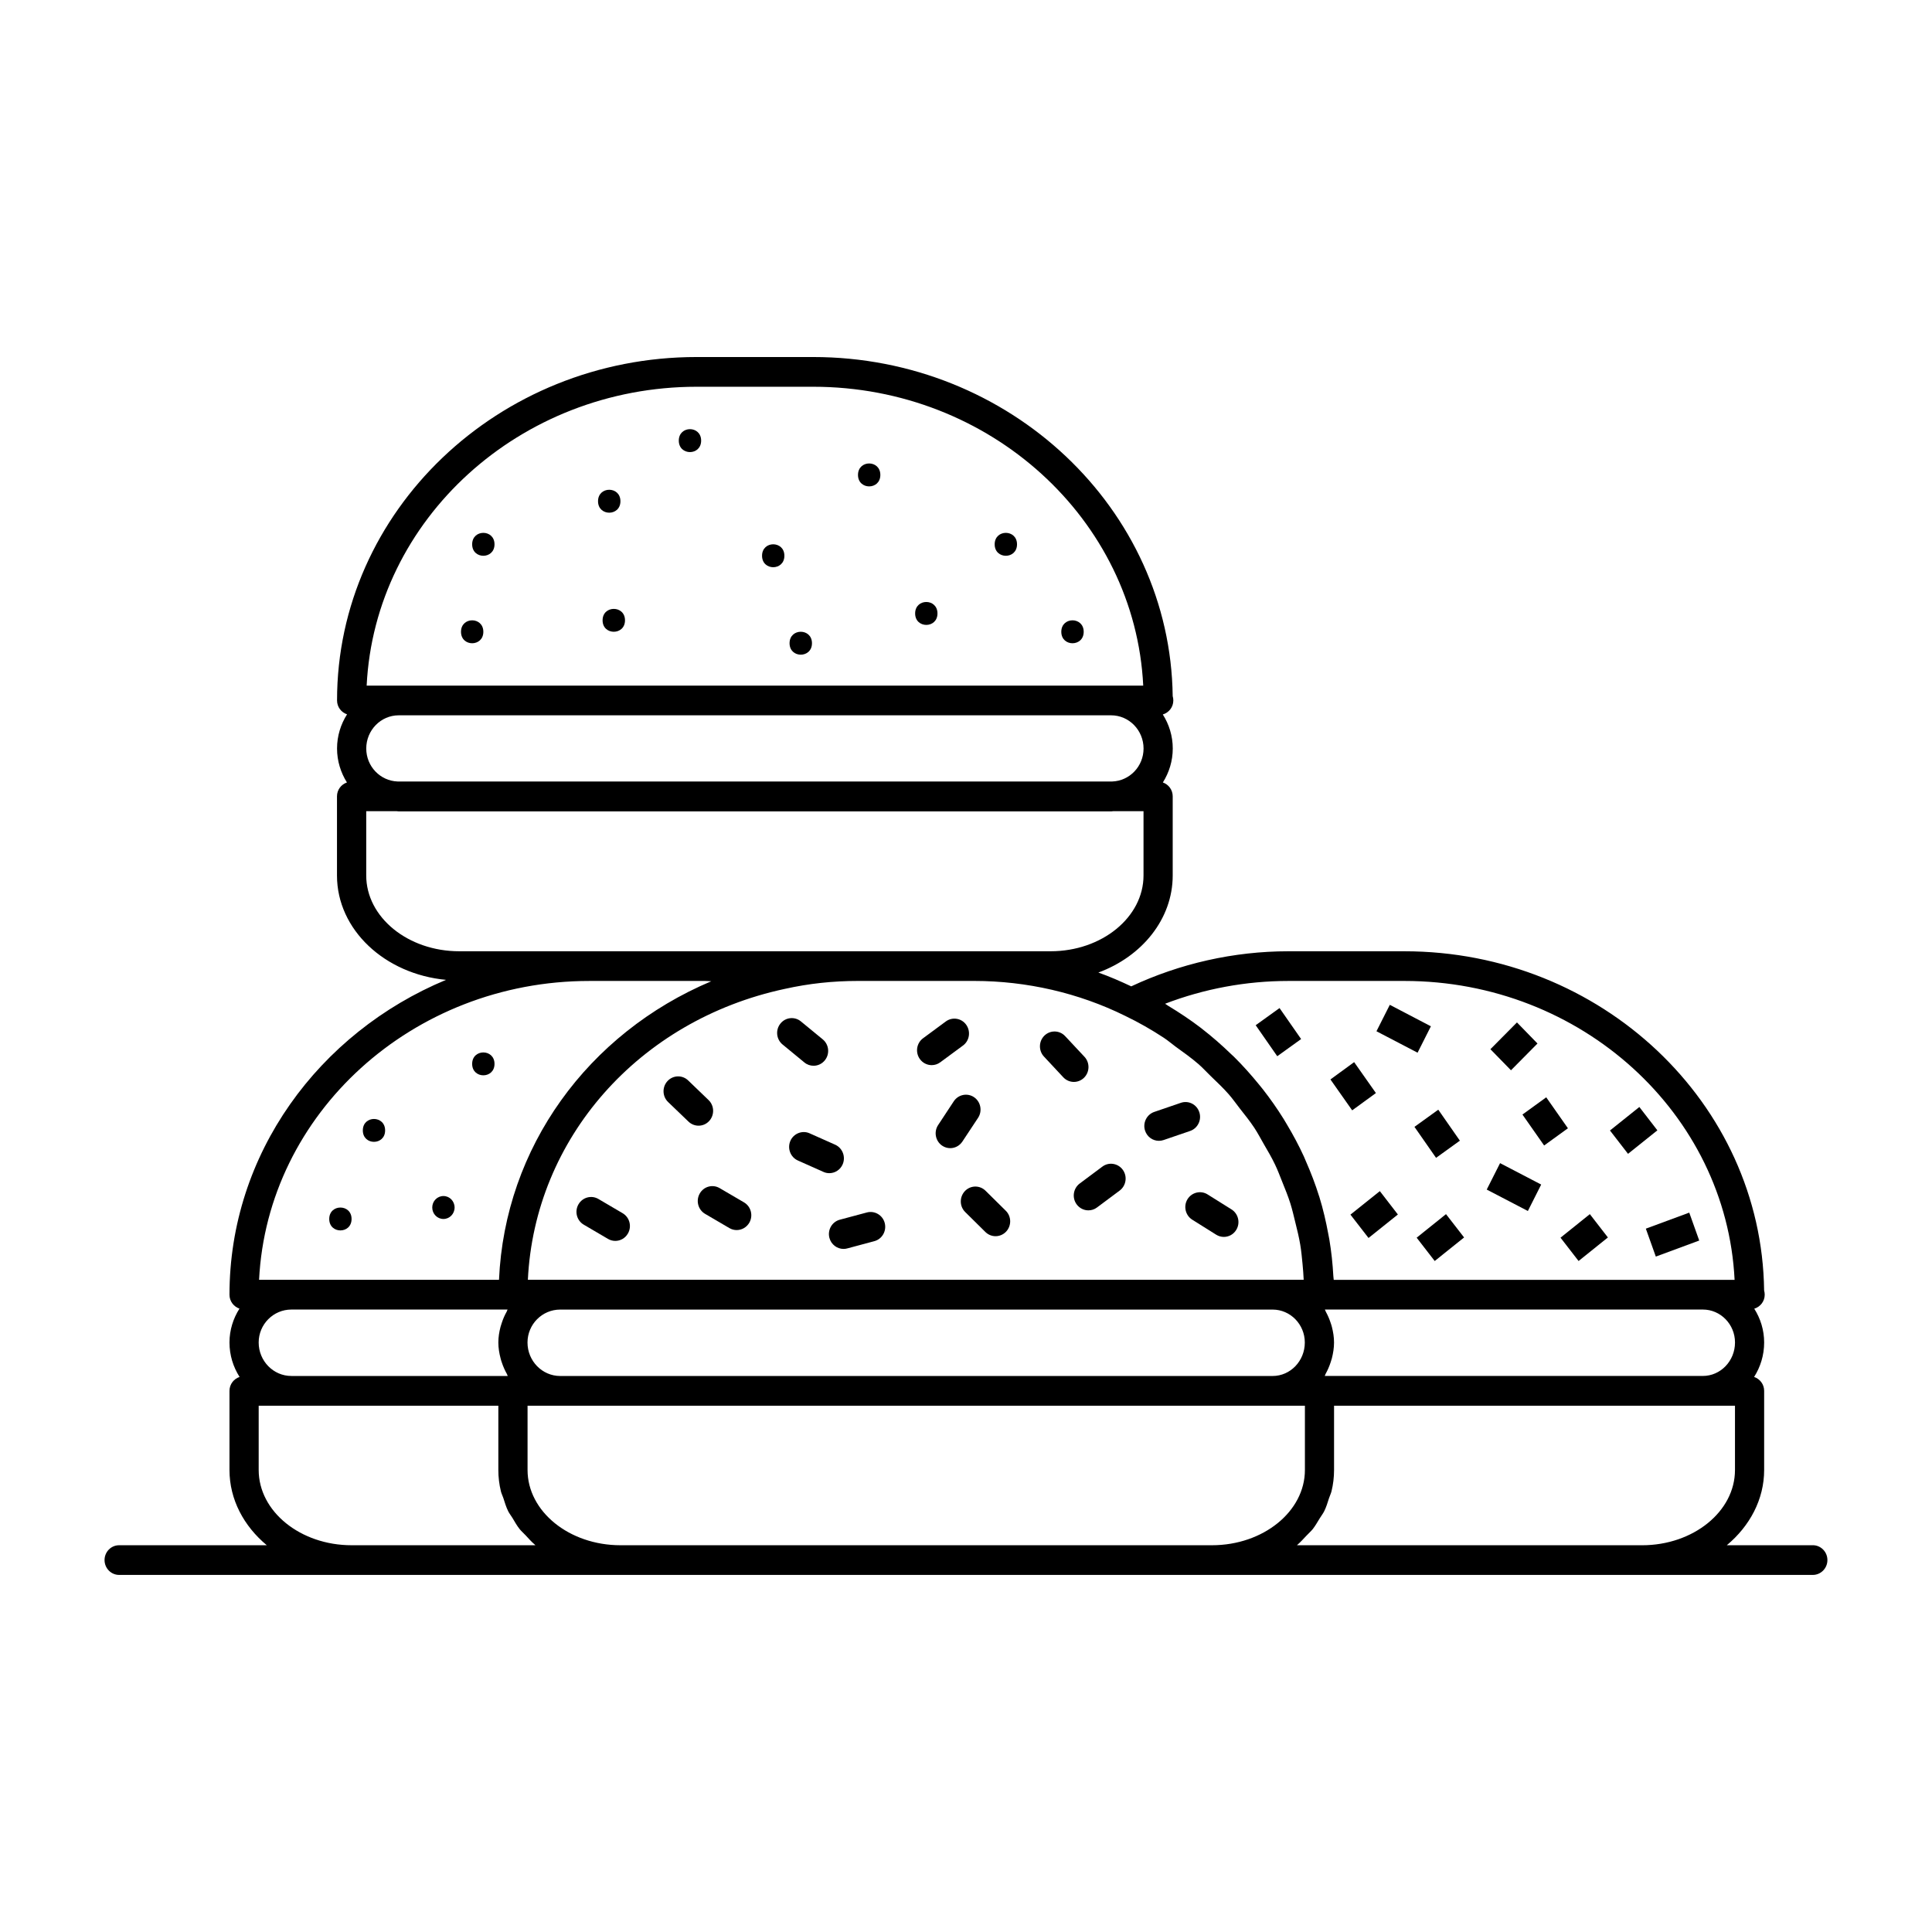 <?xml version="1.0" encoding="UTF-8"?>
<!-- Uploaded to: ICON Repo, www.iconrepo.com, Generator: ICON Repo Mixer Tools -->
<svg fill="#000000" width="800px" height="800px" version="1.1" viewBox="144 144 512 512" xmlns="http://www.w3.org/2000/svg">
 <g>
  <path d="m329.81 260.77c0 4.051-5.922 4.051-5.922 0s5.922-4.051 5.922 0"/>
  <path d="m308.42 276.83c0 4.051-5.934 4.051-5.934 0s5.934-4.051 5.934 0"/>
  <path d="m351.87 291.28c0 4.051-5.918 4.051-5.918 0 0-4.051 5.918-4.051 5.918 0"/>
  <path d="m377.3 269.86c0 4.051-5.922 4.051-5.922 0s5.922-4.051 5.922 0"/>
  <path d="m392.44 306.57c0 4.051-5.918 4.051-5.918 0 0-4.051 5.918-4.051 5.918 0"/>
  <path d="m413.52 288.25c0 4.051-5.922 4.051-5.922 0 0-4.051 5.922-4.051 5.922 0"/>
  <path d="m309.63 308.39c0 4.043-5.938 4.043-5.938 0 0-4.039 5.938-4.039 5.938 0"/>
  <path d="m359.18 314.46c0 4.051-5.938 4.051-5.938 0 0-4.051 5.938-4.051 5.938 0"/>
  <path d="m431.19 311.43c0 4.051-5.934 4.051-5.934 0 0-4.051 5.934-4.051 5.934 0"/>
  <path d="m275.05 288.25c0 4.051-5.922 4.051-5.922 0 0-4.051 5.922-4.051 5.922 0"/>
  <path d="m275.05 425.94c0 4.039-5.922 4.039-5.922 0 0-4.043 5.922-4.043 5.922 0"/>
  <path d="m246.06 443.57c0 4.039-5.906 4.039-5.906 0 0-4.043 5.906-4.043 5.906 0"/>
  <path d="m261.52 467.04c1.637 0 2.953-1.363 2.953-3.039 0-1.676-1.316-3.039-2.953-3.039-1.652 0-2.969 1.355-2.969 3.039 0 1.68 1.312 3.039 2.969 3.039z"/>
  <path d="m237.17 467.04c0 4.043-5.918 4.043-5.918 0 0-4.039 5.918-4.039 5.918 0"/>
  <path d="m272.09 311.43c0 4.051-5.918 4.051-5.918 0 0-4.051 5.918-4.051 5.918 0"/>
  <path d="m353.45 446.36c-0.852 1.992 0.039 4.312 2 5.188l6.785 3.023c0.496 0.227 1.023 0.332 1.543 0.332 1.488 0 2.914-0.883 3.543-2.356 0.852-1.992-0.039-4.312-1.992-5.188l-6.785-3.023c-1.914-0.863-4.238 0.035-5.094 2.023z"/>
  <path d="m357.17 425.56c0.707 0.59 1.574 0.875 2.434 0.875 1.125 0 2.242-0.496 3.008-1.465 1.348-1.691 1.086-4.172-0.582-5.535l-5.785-4.754c-1.645-1.363-4.102-1.102-5.434 0.59-1.348 1.691-1.086 4.172 0.582 5.535z"/>
  <path d="m390.9 426.27c0.805 0 1.59-0.242 2.273-0.746l6.031-4.449c1.73-1.273 2.109-3.738 0.852-5.504-1.258-1.77-3.684-2.141-5.406-0.875l-6.023 4.449c-1.738 1.273-2.117 3.738-0.859 5.504 0.762 1.062 1.938 1.621 3.133 1.621z"/>
  <path d="m392.62 442.14c-1.195 1.801-0.723 4.25 1.047 5.465 0.668 0.457 1.418 0.668 2.156 0.668 1.242 0 2.465-0.613 3.211-1.738l4.164-6.297c1.188-1.801 0.715-4.25-1.055-5.465-1.762-1.203-4.172-0.738-5.375 1.07z"/>
  <path d="m399.72 459.64c-1.488 1.559-1.465 4.055 0.07 5.566l5.344 5.281c0.762 0.746 1.73 1.117 2.699 1.117 1.008 0 2.023-0.402 2.777-1.188 1.488-1.559 1.465-4.055-0.078-5.566l-5.344-5.281c-1.531-1.52-3.981-1.488-5.469 0.07z"/>
  <path d="m451.12 446.33c0.41 0 0.82-0.062 1.234-0.203l7.039-2.41c2.023-0.691 3.117-2.93 2.434-4.984-0.676-2.055-2.852-3.172-4.894-2.473l-7.039 2.41c-2.023 0.691-3.117 2.93-2.434 4.984 0.543 1.637 2.043 2.676 3.66 2.676z"/>
  <path d="m425.79 429.5c0.762 0.812 1.785 1.219 2.801 1.219 0.961 0 1.922-0.363 2.668-1.086 1.543-1.496 1.605-3.992 0.141-5.566l-5.133-5.488c-1.48-1.582-3.93-1.629-5.473-0.141-1.543 1.496-1.605 3.992-0.133 5.566z"/>
  <path d="m429.31 463.15c0.77 1.047 1.938 1.605 3.117 1.605 0.805 0 1.605-0.242 2.289-0.762l6.008-4.481c1.723-1.289 2.094-3.754 0.828-5.504-1.273-1.754-3.707-2.125-5.414-0.844l-6.008 4.481c-1.715 1.293-2.086 3.754-0.82 5.504z"/>
  <path d="m458.69 461.82c-1.117 1.852-0.543 4.273 1.273 5.414l6.344 3.977c0.629 0.395 1.332 0.582 2.031 0.582 1.289 0 2.559-0.66 3.289-1.875 1.125-1.852 0.551-4.273-1.266-5.414l-6.352-3.977c-1.793-1.121-4.188-0.555-5.32 1.293z"/>
  <path d="m363.8 472.04c0.457 1.762 2.031 2.938 3.746 2.938 0.324 0 0.652-0.039 0.984-0.133l7.172-1.922c2.078-0.551 3.305-2.707 2.762-4.809-0.535-2.102-2.691-3.344-4.723-2.801l-7.18 1.922c-2.07 0.555-3.305 2.703-2.762 4.805z"/>
  <path d="m329.43 460.31c-1.062 1.883-0.434 4.289 1.426 5.375l6.438 3.769c0.605 0.355 1.273 0.527 1.93 0.527 1.34 0 2.637-0.707 3.363-1.969 1.062-1.883 0.434-4.289-1.426-5.375l-6.438-3.769c-1.859-1.094-4.223-0.453-5.293 1.441z"/>
  <path d="m326.46 441.24c0.746 0.715 1.707 1.078 2.66 1.078 1.031 0 2.047-0.41 2.809-1.227 1.465-1.582 1.402-4.07-0.156-5.566l-5.398-5.195c-1.551-1.496-4-1.426-5.473 0.156-1.465 1.582-1.402 4.07 0.156 5.566z"/>
  <path d="m297.29 463.18c-1.07 1.883-0.441 4.289 1.418 5.375l6.422 3.769c0.605 0.355 1.273 0.527 1.93 0.527 1.332 0 2.637-0.699 3.352-1.969 1.078-1.883 0.441-4.289-1.418-5.375l-6.414-3.769c-1.844-1.078-4.211-0.449-5.289 1.441z"/>
  <path d="m523.2 415.98-10.887-5.691-3.535 7.004 10.895 5.684z"/>
  <path d="m582.81 477.01 11.504-4.254-2.644-7.398-11.504 4.25z"/>
  <path d="m552.43 457.92-10.895-5.676-3.535 7.004 10.902 5.676z"/>
  <path d="m551.45 420.54-5.441-5.586-7.035 7.098 5.453 5.582z"/>
  <path d="m524.57 450.84 6.312-4.551-5.723-8.211-6.312 4.551z"/>
  <path d="m488.81 419.36-5.719-8.211-6.32 4.543 5.715 8.219z"/>
  <path d="m508.63 433.67-5.769-8.195-6.281 4.59 5.762 8.188z"/>
  <path d="m583.22 443.55-4.777-6.188-7.785 6.227 4.785 6.188z"/>
  <path d="m562.34 478.18 7.769-6.242-4.785-6.18-7.769 6.242z"/>
  <path d="m519.43 472 4.785 6.18 7.785-6.242-4.793-6.18z"/>
  <path d="m501.88 465.89 4.793 6.188 7.777-6.227-4.777-6.188z"/>
  <path d="m553.21 447.57 6.305-4.566-5.746-8.203-6.305 4.566z"/>
  <path d="m624.42 553.5h-22.797c6.07-5.062 9.895-12.113 9.895-19.949v-20.965c0-1.738-1.133-3.164-2.66-3.684 1.668-2.629 2.66-5.754 2.66-9.125 0-3.305-0.977-6.367-2.621-8.957 1.598-0.496 2.769-1.938 2.769-3.707 0-0.395-0.055-0.77-0.156-1.133-0.637-49.664-43.164-89.883-95.34-89.883h-30.789c-14.422 0-28.742 3.266-41.59 9.297-2.852-1.34-5.738-2.606-8.715-3.66 11.57-4.266 19.703-14.184 19.703-25.727v-20.973c0-1.723-1.094-3.141-2.606-3.676 1.637-2.606 2.621-5.676 2.621-8.996 0-3.328-0.984-6.414-2.637-9.02 1.598-0.48 2.785-1.93 2.785-3.715 0-0.395-0.055-0.77-0.164-1.133-0.625-49.668-43.133-89.879-95.293-89.879h-30.859c-52.555 0-95.305 40.824-95.305 91.008 0 1.738 1.117 3.164 2.652 3.684-1.66 2.613-2.652 5.715-2.652 9.055 0 3.312 0.984 6.391 2.621 8.996-1.527 0.527-2.637 1.953-2.637 3.684v20.973c0 14.391 12.691 26.137 28.898 27.656-33.723 14.035-57.387 46.137-57.387 83.445 0 1.73 1.117 3.156 2.644 3.684-1.652 2.598-2.644 5.668-2.644 8.98 0 3.371 1 6.496 2.676 9.125-1.543 0.512-2.676 1.945-2.676 3.691v20.965c0 7.832 3.809 14.887 9.895 19.949l-39.141-0.004c-2.133-0.008-3.863 1.754-3.863 3.926s1.73 3.938 3.863 3.938h132.85 0.156 315.84c2.133 0 3.867-1.762 3.867-3.938 0-2.172-1.734-3.934-3.867-3.934zm-331.81-44.848h-0.078-0.078c-4.769 0-8.66-3.984-8.66-8.871 0-4.816 3.883-8.73 8.66-8.73h188.8c4.707 0 8.535 3.922 8.535 8.73 0 4.894-3.824 8.871-8.535 8.871zm-80.059-8.879c0-4.816 3.891-8.73 8.668-8.73h57.293c-0.102 0.172-0.148 0.395-0.242 0.574-0.527 0.93-0.953 1.906-1.289 2.938-0.125 0.363-0.242 0.715-0.34 1.086-0.348 1.332-0.574 2.699-0.574 4.133 0 1.457 0.234 2.852 0.59 4.195 0.086 0.379 0.203 0.73 0.332 1.102 0.348 1.047 0.781 2.047 1.316 2.992 0.109 0.18 0.148 0.402 0.25 0.582h-57.336c-4.773 0.008-8.668-3.977-8.668-8.871zm139.45-93.711c6.359-1.418 12.707-2.102 19.406-2.102h30.781c13.895 0 27.695 3.188 39.949 9.234 3.598 1.73 7.031 3.691 10.273 5.824 1.109 0.723 2.07 1.574 3.117 2.34 2.086 1.504 4.172 2.984 6.078 4.637 1.148 0.992 2.141 2.117 3.234 3.164 1.637 1.582 3.305 3.141 4.793 4.84 1.047 1.195 1.945 2.496 2.922 3.746 1.332 1.691 2.691 3.379 3.871 5.164 0.898 1.363 1.652 2.809 2.465 4.227 1.047 1.801 2.109 3.59 3 5.465 0.73 1.504 1.301 3.078 1.93 4.629 0.762 1.891 1.535 3.769 2.148 5.723 0.512 1.629 0.891 3.305 1.301 4.969 0.488 1.961 0.977 3.922 1.309 5.918 0.293 1.723 0.449 3.488 0.621 5.242 0.141 1.348 0.219 2.707 0.293 4.07h-8.242l-188.79 0.004h-8.566c1.805-37.387 29.297-68.781 68.105-77.094zm143.06 102.59c0.109-0.164 0.141-0.379 0.234-0.551 0.535-0.961 0.977-1.969 1.324-3.031 0.125-0.363 0.234-0.715 0.34-1.094 0.34-1.348 0.574-2.738 0.574-4.195 0-1.434-0.227-2.801-0.566-4.133-0.094-0.379-0.211-0.73-0.34-1.102-0.332-1.008-0.746-1.969-1.25-2.883-0.117-0.195-0.164-0.434-0.27-0.621h100.16c4.707 0 8.527 3.922 8.527 8.73 0 4.894-3.816 8.871-8.527 8.871h-100.2zm-9.668-104.69h30.789c46.918 0 85.332 35.18 87.504 79.207h-8.422l-97.812 0.004c-0.016-0.34-0.086-0.66-0.102-1-0.18-3.258-0.52-6.488-1.055-9.668-0.086-0.488-0.188-0.969-0.277-1.457-0.613-3.312-1.371-6.598-2.356-9.793-0.023-0.086-0.062-0.164-0.086-0.25-0.992-3.18-2.18-6.273-3.519-9.312-0.172-0.395-0.324-0.805-0.504-1.188-1.34-2.93-2.859-5.762-4.519-8.535-0.285-0.48-0.559-0.961-0.859-1.441-1.691-2.715-3.527-5.336-5.504-7.863-0.34-0.426-0.676-0.828-1.008-1.242-2.086-2.559-4.281-5.031-6.644-7.367-0.234-0.234-0.496-0.457-0.738-0.684-2.457-2.379-5.047-4.652-7.785-6.769-0.102-0.07-0.18-0.156-0.285-0.227-2.731-2.094-5.644-4.023-8.645-5.84-0.285-0.164-0.52-0.371-0.805-0.535 10.316-3.961 21.445-6.039 32.633-6.039zm-236.02-52.859c-4.598-0.164-8.312-3.992-8.312-8.738 0-4.856 3.863-8.801 8.605-8.801h188.79c4.738 0 8.598 3.945 8.598 8.801 0 4.746-3.707 8.574-8.305 8.738zm79.27-104.61h30.859c46.895 0 85.301 35.18 87.465 79.199h-8.5l-188.8 0.004h-8.5c2.168-44.02 40.578-79.203 87.477-79.203zm-62.957 149.6c-13.578 0-24.633-9.012-24.633-20.09v-17.035h8.031c0.195 0.008 0.395 0.062 0.59 0.062h188.79c0.195 0 0.395-0.055 0.59-0.062h7.988v17.035c0 11.074-11.043 20.09-24.617 20.09zm34.477 7.871h30.781c0.527 0 1.039 0.07 1.551 0.078-32.723 13.801-54.711 44.051-56.254 79.121l-55.016 0.004h-8.566c2.18-44.016 40.59-79.203 87.504-79.203zm-62.984 149.54c-13.57 0-24.625-8.949-24.625-19.949v-17.027h63.512v17.027c0 1.938 0.227 3.824 0.676 5.652 0.148 0.613 0.441 1.164 0.637 1.754 0.387 1.188 0.73 2.387 1.289 3.512 0.316 0.637 0.781 1.203 1.148 1.812 0.598 1 1.156 2.016 1.898 2.945 0.473 0.59 1.062 1.086 1.582 1.645 0.797 0.852 1.543 1.723 2.449 2.481 0.055 0.047 0.094 0.102 0.148 0.148zm71.332 0h-0.078c-13.578 0-24.625-8.949-24.625-19.949v-17.027h8.66 0.156 197.19v17.027c0 10.996-11.051 19.949-24.641 19.949zm179.2 0c0.055-0.047 0.102-0.109 0.156-0.156 0.852-0.723 1.559-1.559 2.332-2.356 0.551-0.598 1.188-1.141 1.699-1.77 0.699-0.891 1.234-1.875 1.828-2.824 0.395-0.652 0.875-1.25 1.211-1.93 0.551-1.102 0.898-2.289 1.273-3.457 0.195-0.613 0.496-1.172 0.652-1.801 0.449-1.828 0.676-3.715 0.676-5.652v-17.027h106.25v17.027c0 10.996-11.043 19.949-24.633 19.949z"/>
 </g>
</svg>